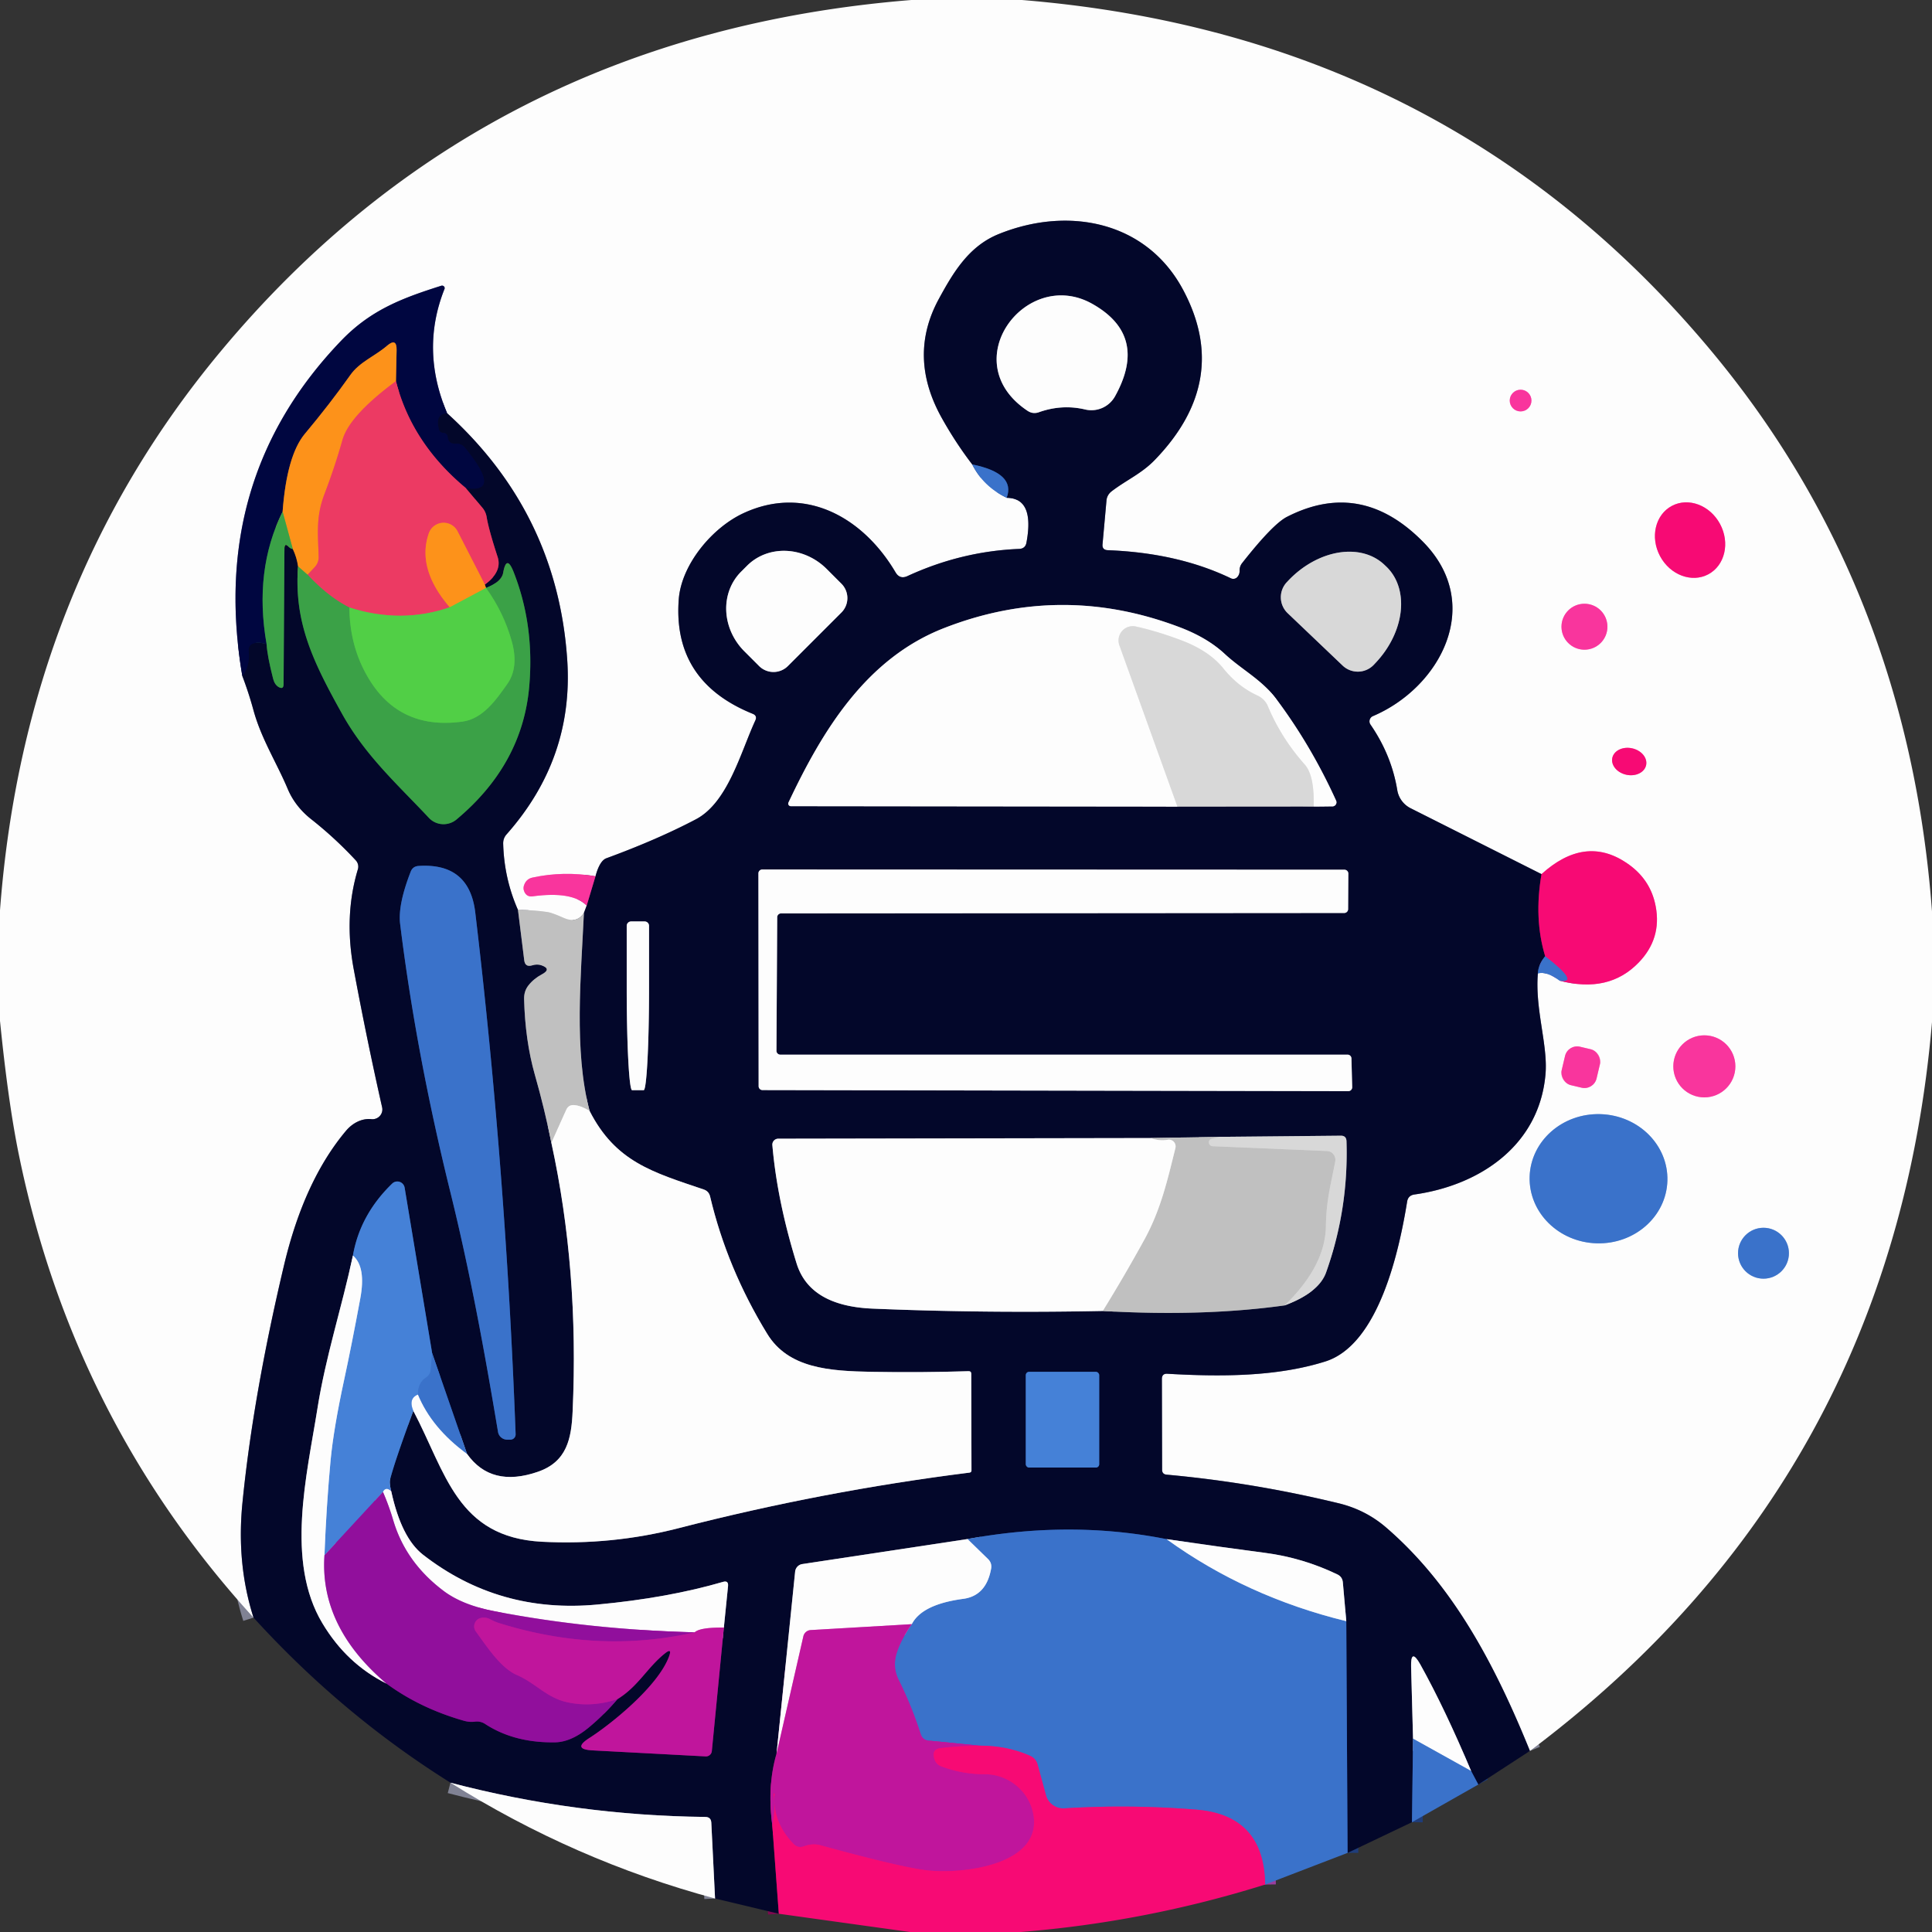 <?xml version="1.0" encoding="UTF-8" standalone="no"?>
<!DOCTYPE svg PUBLIC "-//W3C//DTD SVG 1.1//EN" "http://www.w3.org/Graphics/SVG/1.1/DTD/svg11.dtd">
<svg xmlns="http://www.w3.org/2000/svg" version="1.1" viewBox="0.00 0.00 180.00 180.00">
<rect x="0.00" y="0.00" width="180.00" height="180.00" fill="#333333" stroke="none"/>
<g stroke-width="2.00" fill="none" stroke-linecap="butt">
<path stroke="#808294" vector-effect="non-scaling-stroke" d="
  M 142.54 163.13
  C 139.22 154.95 135.32 147.65 129.16 142.33
  Q 127.23 140.66 124.69 140.05
  Q 116.72 138.12 108.69 137.39
  Q 108.27 137.35 108.27 136.93
  L 108.25 128.48
  Q 108.25 127.96 108.76 127.99
  C 113.75 128.28 118.97 128.27 123.49 126.84
  C 128.50 125.25 130.38 116.39 131.10 111.95
  Q 131.19 111.38 131.77 111.29
  C 137.95 110.42 143.42 106.66 143.99 100.09
  C 144.23 97.37 143.00 94.04 143.28 90.69"
/>
<path stroke="#9cb8e4" vector-effect="non-scaling-stroke" d="
  M 143.28 90.69
  Q 144.10 90.47 145.31 91.37"
/>
<path stroke="#fa84b9" vector-effect="non-scaling-stroke" d="
  M 145.31 91.37
  Q 149.89 92.57 152.68 89.67
  Q 154.82 87.45 154.26 84.46
  Q 153.79 81.89 151.52 80.38
  Q 147.65 77.79 143.62 81.44"
/>
<path stroke="#808294" vector-effect="non-scaling-stroke" d="
  M 143.62 81.44
  L 131.42 75.30
  A 2.31 2.31 0.0 0 1 130.18 73.61
  Q 129.64 70.34 127.68 67.50
  A 0.53 0.53 0.0 0 1 127.91 66.72
  C 134.17 64.06 138.33 56.33 132.60 50.50
  C 128.98 46.82 124.81 45.65 119.91 48.15
  Q 118.59 48.82 115.72 52.47
  Q 115.48 52.78 115.49 53.18
  Q 115.50 53.50 115.29 53.75
  A 0.51 0.50 32.4 0 1 114.68 53.88
  Q 109.75 51.51 103.20 51.26
  Q 102.67 51.23 102.72 50.71
  L 103.09 46.61
  A 1.22 1.17 -16.6 0 1 103.56 45.78
  C 104.94 44.72 106.38 44.12 107.62 42.82
  Q 114.74 35.43 110.22 26.99
  C 106.82 20.63 99.56 19.17 93.04 21.81
  C 90.25 22.94 88.80 25.41 87.47 27.85
  Q 84.56 33.20 87.72 38.90
  Q 89.01 41.22 90.58 43.27"
/>
<path stroke="#9cb8e4" vector-effect="non-scaling-stroke" d="
  M 90.58 43.27
  Q 91.59 45.30 93.79 46.38"
/>
<path stroke="#808294" vector-effect="non-scaling-stroke" d="
  M 93.79 46.38
  Q 96.41 46.40 95.63 50.56
  Q 95.53 51.11 94.96 51.14
  Q 89.56 51.36 84.55 53.67
  Q 83.84 54.00 83.44 53.33
  C 80.41 48.19 75.00 45.14 69.25 47.82
  C 66.35 49.17 63.50 52.58 63.24 55.81
  Q 62.65 63.48 70.12 66.50
  Q 70.58 66.68 70.37 67.13
  C 69.00 70.10 67.82 74.76 64.84 76.33
  Q 61.27 78.21 56.50 79.96
  Q 55.87 80.19 55.48 81.64"
/>
<path stroke="#fb99cd" vector-effect="non-scaling-stroke" d="
  M 55.48 81.64
  Q 52.48 81.14 49.62 81.76
  Q 49.09 81.87 48.87 82.36
  Q 48.69 82.74 48.86 83.10
  Q 49.09 83.58 49.62 83.51
  Q 53.32 83.01 54.66 84.37"
/>
<path stroke="#808294" vector-effect="non-scaling-stroke" d="
  M 54.66 84.37
  Q 54.53 84.72 54.40 85.06"
/>
<path stroke="#dfdfdf" vector-effect="non-scaling-stroke" d="
  M 54.40 85.06
  Q 53.75 86.04 52.59 85.55
  Q 51.41 85.03 51.04 84.98
  Q 49.74 84.78 48.26 84.78"
/>
<path stroke="#808294" vector-effect="non-scaling-stroke" d="
  M 48.26 84.78
  Q 46.97 81.86 46.88 78.60
  Q 46.87 78.10 47.20 77.73
  Q 53.45 70.67 52.85 61.52
  Q 51.95 47.84 41.66 38.50"
/>
<path stroke="#7f829f" vector-effect="non-scaling-stroke" d="
  M 41.66 38.50
  Q 39.16 32.60 41.41 26.93
  A 0.24 0.23 2.3 0 0 41.12 26.62
  C 37.50 27.77 34.54 28.86 31.75 31.78
  Q 19.44 44.63 22.58 62.99"
/>
<path stroke="#808294" vector-effect="non-scaling-stroke" d="
  M 22.58 62.99
  Q 23.17 64.54 23.61 66.15
  C 24.34 68.83 25.76 71.02 26.81 73.51
  C 27.28 74.63 28.05 75.58 28.99 76.32
  Q 31.20 78.06 33.15 80.16
  A 0.87 0.85 32.9 0 1 33.34 81.00
  Q 32.03 85.36 32.96 90.32
  Q 34.17 96.82 35.60 103.16
  A 0.92 0.91 -3.4 0 1 34.61 104.27
  C 33.69 104.17 32.82 104.66 32.24 105.35
  Q 28.33 110.00 26.46 117.89
  Q 23.58 130.04 22.59 140.00
  Q 22.02 145.70 23.62 150.71"
/>
<path stroke="#fb99cd" vector-effect="non-scaling-stroke" d="
  M 142.68 37.32
  A 1.01 1.01 0.0 0 0 141.67 36.31
  A 1.01 1.01 0.0 0 0 140.66 37.32
  A 1.01 1.01 0.0 0 0 141.67 38.33
  A 1.01 1.01 0.0 0 0 142.68 37.32"
/>
<path stroke="#fa84b9" vector-effect="non-scaling-stroke" d="
  M 159.16 53.505
  A 3.61 3.17 61.9 0 0 160.256 48.827
  A 3.61 3.17 61.9 0 0 155.76 47.136
  A 3.61 3.17 61.9 0 0 154.664 51.813
  A 3.61 3.17 61.9 0 0 159.16 53.505"
/>
<path stroke="#fb99cd" vector-effect="non-scaling-stroke" d="
  M 149.76 58.39
  A 2.14 2.14 0.0 0 0 147.62 56.25
  A 2.14 2.14 0.0 0 0 145.48 58.39
  A 2.14 2.14 0.0 0 0 147.62 60.53
  A 2.14 2.14 0.0 0 0 149.76 58.39"
/>
<path stroke="#fa84b9" vector-effect="non-scaling-stroke" d="
  M 153.364 71.29
  A 1.61 1.26 12.2 0 0 152.056 69.719
  A 1.61 1.26 12.2 0 0 150.216 70.61
  A 1.61 1.26 12.2 0 0 151.524 72.181
  A 1.61 1.26 12.2 0 0 153.364 71.29"
/>
<path stroke="#fb99cd" vector-effect="non-scaling-stroke" d="
  M 161.68 99.35
  A 2.89 2.89 0.0 0 0 158.79 96.46
  A 2.89 2.89 0.0 0 0 155.90 99.35
  A 2.89 2.89 0.0 0 0 158.79 102.24
  A 2.89 2.89 0.0 0 0 161.68 99.35"
/>
<path stroke="#fb99cd" vector-effect="non-scaling-stroke" d="
  M 149.062 99.152
  A 1.16 1.16 0.0 0 0 148.2 97.757
  L 147.207 97.522
  A 1.16 1.16 0.0 0 0 145.811 98.384
  L 145.498 99.708
  A 1.16 1.16 0.0 0 0 146.36 101.103
  L 147.353 101.338
  A 1.16 1.16 0.0 0 0 148.749 100.476
  L 149.062 99.152"
/>
<path stroke="#9cb8e4" vector-effect="non-scaling-stroke" d="
  M 155.347 110.01
  A 6.42 6.02 1.7 0 0 149.109 103.803
  A 6.42 6.02 1.7 0 0 142.513 109.629
  A 6.42 6.02 1.7 0 0 148.751 115.837
  A 6.42 6.02 1.7 0 0 155.347 110.01"
/>
<path stroke="#9cb8e4" vector-effect="non-scaling-stroke" d="
  M 166.67 116.76
  A 2.37 2.37 0.0 0 0 164.30 114.39
  A 2.37 2.37 0.0 0 0 161.93 116.76
  A 2.37 2.37 0.0 0 0 164.30 119.13
  A 2.37 2.37 0.0 0 0 166.67 116.76"
/>
<path stroke="#7d094f" vector-effect="non-scaling-stroke" d="
  M 143.62 81.44
  Q 142.90 85.58 143.96 89.09"
/>
<path stroke="#1f3d7a" vector-effect="non-scaling-stroke" d="
  M 143.96 89.09
  Q 143.32 89.86 143.28 90.69"
/>
<path stroke="#1f3d7a" vector-effect="non-scaling-stroke" d="
  M 137.73 166.26
  L 137.06 165.00"
/>
<path stroke="#808294" vector-effect="non-scaling-stroke" d="
  M 137.06 165.00
  Q 134.62 159.20 132.33 155.08
  Q 131.42 153.46 131.47 155.32
  L 131.65 161.99"
/>
<path stroke="#1f3d7a" vector-effect="non-scaling-stroke" d="
  M 131.65 161.99
  L 131.55 169.77"
/>
<path stroke="#1f3d7a" vector-effect="non-scaling-stroke" d="
  M 125.55 172.63
  L 125.43 151.04"
/>
<path stroke="#808294" vector-effect="non-scaling-stroke" d="
  M 125.43 151.04
  L 125.11 147.42
  Q 125.06 146.91 124.61 146.69
  Q 121.39 145.14 117.89 144.68
  Q 114.00 144.17 108.69 143.40"
/>
<path stroke="#1f3d7a" vector-effect="non-scaling-stroke" d="
  M 108.69 143.40
  Q 99.75 141.62 90.14 143.39"
/>
<path stroke="#808294" vector-effect="non-scaling-stroke" d="
  M 90.14 143.39
  L 74.75 145.72
  A 0.80 0.79 88.6 0 0 74.08 146.43
  L 72.35 163.38"
/>
<path stroke="#620e63" vector-effect="non-scaling-stroke" d="
  M 72.35 163.38
  Q 71.47 166.37 71.95 170.02"
/>
<path stroke="#7d094f" vector-effect="non-scaling-stroke" d="
  M 71.95 170.02
  L 72.56 178.30"
/>
<path stroke="#808294" vector-effect="non-scaling-stroke" d="
  M 66.62 176.88
  L 66.27 169.81
  Q 66.24 169.29 65.72 169.28
  Q 53.64 169.15 41.97 166.09"
/>
<path stroke="#020735" vector-effect="non-scaling-stroke" d="
  M 22.58 62.99
  Q 23.30 62.09 23.17 60.63
  Q 23.12 60.11 23.61 59.95
  Q 24.12 59.78 24.84 60.02"
/>
<path stroke="#1f5439" vector-effect="non-scaling-stroke" d="
  M 24.84 60.02
  Q 24.90 61.11 25.45 63.25
  Q 25.59 63.79 25.96 64.01
  Q 26.42 64.27 26.42 63.74
  L 26.50 51.11
  Q 26.50 50.52 26.91 50.95
  Q 27.07 51.11 27.28 51.15"
/>
<path stroke="#804d22" vector-effect="non-scaling-stroke" d="
  M 27.28 51.15
  Q 27.65 51.92 27.77 52.77"
/>
<path stroke="#1f5439" vector-effect="non-scaling-stroke" d="
  M 27.77 52.77
  C 27.37 57.98 29.18 61.67 31.84 66.45
  C 34.03 70.41 37.05 73.09 39.96 76.20
  A 1.88 1.87 -41.6 0 0 42.53 76.35
  Q 48.69 71.20 49.31 63.92
  Q 49.80 58.22 47.84 53.26
  Q 47.19 51.63 46.88 53.36
  Q 46.73 54.21 45.28 54.78"
/>
<path stroke="#804d22" vector-effect="non-scaling-stroke" d="
  M 45.28 54.78
  Q 45.23 54.62 45.17 54.46"
/>
<path stroke="#782147" vector-effect="non-scaling-stroke" d="
  M 45.17 54.46
  Q 46.81 53.26 46.36 51.88
  Q 45.53 49.33 45.34 48.17
  Q 45.26 47.68 44.94 47.30
  L 43.40 45.47"
/>
<path stroke="#020735" vector-effect="non-scaling-stroke" d="
  M 43.40 45.47
  Q 46.84 46.01 43.31 41.70
  Q 42.98 41.31 42.47 41.34
  Q 41.78 41.39 41.71 40.70
  A 0.39 0.39 0.0 0 0 41.33 40.34
  Q 40.98 40.33 40.89 40.00
  Q 40.52 38.57 41.66 38.50"
/>
<path stroke="#626475" vector-effect="non-scaling-stroke" d="
  M 48.26 84.78
  L 48.84 89.45
  Q 48.92 90.14 49.58 89.94
  Q 50.03 89.80 50.43 89.93
  Q 51.42 90.27 50.50 90.77
  Q 49.73 91.18 49.24 91.80
  Q 48.81 92.34 48.83 93.09
  Q 48.93 96.95 49.83 100.13
  Q 50.73 103.28 51.37 106.48"
/>
<path stroke="#808294" vector-effect="non-scaling-stroke" d="
  M 51.37 106.48
  Q 53.95 118.30 53.35 131.49
  C 53.24 134.05 52.81 136.19 50.12 137.12
  Q 45.76 138.63 43.51 135.45"
/>
<path stroke="#1f3d7a" vector-effect="non-scaling-stroke" d="
  M 43.51 135.45
  L 40.26 126.06"
/>
<path stroke="#244481" vector-effect="non-scaling-stroke" d="
  M 40.26 126.06
  L 37.70 110.66
  A 0.69 0.69 0.0 0 0 36.53 110.28
  Q 33.54 113.18 32.88 116.98"
/>
<path stroke="#808294" vector-effect="non-scaling-stroke" d="
  M 32.88 116.98
  C 31.84 121.82 30.34 126.40 29.58 131.20
  C 28.59 137.43 26.58 145.48 30.04 151.24
  Q 32.29 155.00 36.00 156.85"
/>
<path stroke="#4a0b63" vector-effect="non-scaling-stroke" d="
  M 36.00 156.85
  Q 39.16 159.17 43.26 160.33
  Q 43.77 160.47 44.28 160.40
  A 1.37 1.36 58.3 0 1 45.20 160.62
  Q 47.91 162.39 51.72 162.33
  Q 53.22 162.30 54.85 160.95
  Q 56.29 159.76 57.52 158.31"
/>
<path stroke="#620e63" vector-effect="non-scaling-stroke" d="
  M 57.52 158.31
  C 59.49 157.10 60.29 155.36 61.98 154.02
  Q 62.62 153.52 62.35 154.28
  C 61.36 157.08 56.92 160.64 54.92 161.92
  Q 53.26 162.98 55.23 163.08
  L 65.74 163.64
  A 0.55 0.55 0.0 0 0 66.32 163.14
  L 67.44 151.64"
/>
<path stroke="#808294" vector-effect="non-scaling-stroke" d="
  M 67.44 151.64
  L 67.83 147.77
  Q 67.88 147.23 67.36 147.38
  Q 62.21 148.88 55.67 149.49
  Q 46.49 150.36 39.40 144.84
  Q 37.39 143.27 36.45 138.94"
/>
<path stroke="#244481" vector-effect="non-scaling-stroke" d="
  M 36.45 138.94
  Q 36.26 138.18 36.34 137.85
  Q 36.79 136.10 38.51 131.45"
/>
<path stroke="#808294" vector-effect="non-scaling-stroke" d="
  M 38.51 131.45
  C 41.54 137.19 42.57 143.22 50.48 143.64
  Q 57.00 143.98 63.25 142.37
  Q 76.64 138.92 90.33 137.20
  Q 90.51 137.17 90.51 137.00
  L 90.49 128.00
  Q 90.49 127.74 90.23 127.75
  Q 85.76 127.89 81.25 127.81
  C 77.27 127.74 73.45 127.49 71.48 124.27
  Q 67.74 118.16 66.16 111.48
  Q 66.04 110.98 65.56 110.82
  C 60.81 109.21 57.35 108.25 54.93 103.50"
/>
<path stroke="#626475" vector-effect="non-scaling-stroke" d="
  M 54.93 103.50
  C 53.45 97.90 54.14 90.84 54.40 85.06"
/>
<path stroke="#7e1e64" vector-effect="non-scaling-stroke" d="
  M 54.66 84.37
  L 55.48 81.64"
/>
<path stroke="#1f3d7a" vector-effect="non-scaling-stroke" d="
  M 93.79 46.38
  Q 94.64 44.09 90.58 43.27"
/>
<path stroke="#808294" vector-effect="non-scaling-stroke" d="
  M 101.73 28.29
  C 95.57 24.87 88.91 33.72 95.73 38.27
  Q 96.22 38.60 96.78 38.41
  Q 98.94 37.64 101.10 38.15
  A 2.52 2.52 0.0 0 0 103.88 36.93
  Q 107.04 31.25 101.73 28.29"
/>
<path stroke="#808294" vector-effect="non-scaling-stroke" d="
  M 73.41 62.05
  L 78.39 57.07
  A 1.90 1.90 0.0 0 0 78.39 54.38
  L 77.02 53.01
  A 5.46 5.03 45.0 0 0 69.60 52.71
  L 69.05 53.26
  A 5.46 5.03 45.0 0 0 69.35 60.68
  L 70.72 62.05
  A 1.90 1.90 0.0 0 0 73.41 62.05"
/>
<path stroke="#6e7081" vector-effect="non-scaling-stroke" d="
  M 119.97 57.13
  L 125.09 62.01
  A 2.05 2.05 0.0 0 0 127.99 61.94
  L 128.14 61.78
  A 7.21 5.47 -46.4 0 0 129.16 52.79
  L 128.98 52.62
  A 7.21 5.47 -46.4 0 0 120.05 54.07
  L 119.90 54.23
  A 2.05 2.05 0.0 0 0 119.97 57.13"
/>
<path stroke="#6e7081" vector-effect="non-scaling-stroke" d="
  M 109.70 75.15
  L 122.39 75.14"
/>
<path stroke="#808294" vector-effect="non-scaling-stroke" d="
  M 122.39 75.14
  L 124.13 75.13
  A 0.38 0.38 0.0 0 0 124.48 74.59
  Q 122.15 69.46 118.91 65.13
  C 117.54 63.31 115.74 62.43 114.11 60.93
  Q 112.45 59.39 109.86 58.42
  Q 98.86 54.26 87.95 58.52
  C 80.69 61.35 76.62 68.07 73.46 74.77
  A 0.24 0.24 0.0 0 0 73.68 75.11
  L 109.70 75.15"
/>
<path stroke="#ebebeb" vector-effect="non-scaling-stroke" d="
  M 122.39 75.14
  Q 122.47 72.25 121.56 71.23
  Q 119.37 68.77 118.13 65.81
  Q 117.84 65.12 117.15 64.80
  Q 115.34 63.97 113.98 62.28
  Q 112.70 60.69 110.25 59.73
  Q 108.01 58.86 105.83 58.37
  A 1.33 1.33 0.0 0 0 104.29 60.12
  L 109.70 75.15"
/>
<path stroke="#1f3d7a" vector-effect="non-scaling-stroke" d="
  M 41.97 111.11
  C 43.78 118.44 45.13 125.81 46.40 133.41
  A 0.87 0.86 -4.7 0 0 47.26 134.13
  L 47.56 134.13
  A 0.49 0.49 0.0 0 0 48.04 133.62
  Q 47.11 108.81 44.28 85.02
  Q 43.73 80.36 38.98 80.68
  Q 38.45 80.72 38.26 81.22
  Q 37.06 84.30 37.28 86.08
  Q 38.77 98.16 41.97 111.11"
/>
<path stroke="#808294" vector-effect="non-scaling-stroke" d="
  M 72.70 98.26
  A 0.36 0.36 0.0 0 1 72.34 97.90
  L 72.41 85.46
  A 0.36 0.36 0.0 0 1 72.77 85.10
  L 125.24 85.06
  A 0.36 0.36 0.0 0 0 125.60 84.70
  L 125.62 81.39
  A 0.36 0.36 0.0 0 0 125.26 81.03
  L 71.02 81.01
  A 0.36 0.36 0.0 0 0 70.66 81.37
  L 70.68 101.20
  A 0.36 0.36 0.0 0 0 71.04 101.56
  L 125.62 101.66
  A 0.36 0.36 0.0 0 0 125.98 101.29
  L 125.91 98.61
  A 0.36 0.36 0.0 0 0 125.55 98.26
  L 72.70 98.26"
/>
<path stroke="#808294" vector-effect="non-scaling-stroke" d="
  M 60.06 85.85
  L 58.80 85.85
  A 0.41 0.41 0.0 0 0 58.39 86.26
  L 58.39 92.07
  A 9.50 0.50 90.0 0 0 58.89 101.57
  L 59.97 101.57
  A 9.50 0.50 90.0 0 0 60.47 92.07
  L 60.47 86.26
  A 0.41 0.41 0.0 0 0 60.06 85.85"
/>
<path stroke="#808294" vector-effect="non-scaling-stroke" d="
  M 107.20 106.03
  L 72.51 106.09
  A 0.55 0.55 0.0 0 0 71.96 106.69
  Q 72.41 111.89 74.22 117.72
  Q 75.45 121.67 81.27 121.92
  Q 91.73 122.36 102.74 122.14"
/>
<path stroke="#626475" vector-effect="non-scaling-stroke" d="
  M 102.74 122.14
  Q 112.10 122.68 119.69 121.62"
/>
<path stroke="#6e7081" vector-effect="non-scaling-stroke" d="
  M 119.69 121.62
  Q 122.90 120.42 123.56 118.52
  Q 125.65 112.63 125.45 106.32
  Q 125.43 105.81 124.93 105.81
  L 113.57 105.92"
/>
<path stroke="#626475" vector-effect="non-scaling-stroke" d="
  M 113.57 105.92
  L 107.20 106.03"
/>
<path stroke="#cccccc" vector-effect="non-scaling-stroke" d="
  M 113.57 105.92
  L 112.90 106.09
  A 0.36 0.35 39.4 0 0 112.97 106.79
  L 123.64 107.24
  A 0.82 0.81 -83.3 0 1 124.40 108.21
  C 124.00 110.35 123.57 111.74 123.53 114.25
  Q 123.47 117.95 119.69 121.62"
/>
<path stroke="#dfdfdf" vector-effect="non-scaling-stroke" d="
  M 102.74 122.14
  Q 104.72 118.94 106.64 115.45
  C 108.16 112.66 108.77 109.94 109.51 106.96
  A 0.63 0.62 -87.8 0 0 108.80 106.19
  Q 108.01 106.33 107.20 106.03"
/>
<path stroke="#244481" vector-effect="non-scaling-stroke" d="
  M 102.41 128.12
  A 0.31 0.31 0.0 0 0 102.10 127.81
  L 95.88 127.81
  A 0.31 0.31 0.0 0 0 95.57 128.12
  L 95.57 136.42
  A 0.31 0.31 0.0 0 0 95.88 136.73
  L 102.10 136.73
  A 0.31 0.31 0.0 0 0 102.41 136.42
  L 102.41 128.12"
/>
<path stroke="#762052" vector-effect="non-scaling-stroke" d="
  M 43.40 45.47
  Q 38.35 41.27 36.89 35.51"
/>
<path stroke="#7f4c2d" vector-effect="non-scaling-stroke" d="
  M 36.89 35.51
  L 36.95 32.64
  Q 36.98 31.42 36.05 32.22
  C 34.92 33.19 33.50 33.72 32.64 34.94
  Q 30.72 37.65 28.40 40.42
  Q 26.72 42.44 26.33 47.67"
/>
<path stroke="#1e5444" vector-effect="non-scaling-stroke" d="
  M 26.33 47.67
  Q 23.63 53.14 24.84 60.02"
/>
<path stroke="#f5663f" vector-effect="non-scaling-stroke" d="
  M 36.89 35.51
  Q 32.56 38.71 31.91 40.98
  Q 31.19 43.53 30.22 46.06
  C 29.42 48.17 29.63 49.76 29.69 51.87
  Q 29.70 52.44 29.31 52.85
  L 28.66 53.55"
/>
<path stroke="#9c9a31" vector-effect="non-scaling-stroke" d="
  M 28.66 53.55
  L 27.77 52.77"
/>
<path stroke="#9c9a31" vector-effect="non-scaling-stroke" d="
  M 27.28 51.15
  L 26.33 47.67"
/>
<path stroke="#f5663f" vector-effect="non-scaling-stroke" d="
  M 45.17 54.46
  L 42.63 49.50
  A 1.46 1.46 0.0 0 0 39.95 49.69
  Q 38.81 52.98 41.90 56.58"
/>
<path stroke="#9f8555" vector-effect="non-scaling-stroke" d="
  M 41.90 56.58
  Q 37.37 58.14 32.55 56.60"
/>
<path stroke="#946e55" vector-effect="non-scaling-stroke" d="
  M 32.55 56.60
  Q 30.57 55.60 28.66 53.55"
/>
<path stroke="#a7b130" vector-effect="non-scaling-stroke" d="
  M 45.28 54.78
  L 41.90 56.58"
/>
<path stroke="#46b847" vector-effect="non-scaling-stroke" d="
  M 32.55 56.60
  Q 32.58 59.98 34.06 62.71
  Q 36.95 68.08 43.09 67.23
  C 44.99 66.97 46.21 65.21 47.24 63.76
  Q 48.36 62.20 47.68 59.75
  Q 46.92 57.04 45.28 54.78"
/>
<path stroke="#993e9f" vector-effect="non-scaling-stroke" d="
  M 145.31 91.37
  Q 147.23 91.63 143.96 89.09"
/>
<path stroke="#dfdfdf" vector-effect="non-scaling-stroke" d="
  M 54.93 103.50
  Q 54.13 103.01 53.51 102.96
  Q 52.97 102.91 52.75 103.41
  L 51.37 106.48"
/>
<path stroke="#a1bfea" vector-effect="non-scaling-stroke" d="
  M 38.51 131.45
  Q 38.02 130.30 38.94 129.92"
/>
<path stroke="#9cb8e4" vector-effect="non-scaling-stroke" d="
  M 38.94 129.92
  Q 40.22 133.04 43.51 135.45"
/>
<path stroke="#407ad1" vector-effect="non-scaling-stroke" d="
  M 40.26 126.06
  L 40.13 127.61
  Q 40.09 128.08 39.69 128.34
  Q 38.93 128.84 38.94 129.92"
/>
<path stroke="#a1bfea" vector-effect="non-scaling-stroke" d="
  M 36.45 138.94
  Q 35.95 138.48 35.68 139.00"
/>
<path stroke="#6b48ba" vector-effect="non-scaling-stroke" d="
  M 35.68 139.00
  L 30.23 144.90"
/>
<path stroke="#a1bfea" vector-effect="non-scaling-stroke" d="
  M 30.23 144.90
  Q 30.40 140.39 30.80 136.05
  Q 31.08 133.10 32.07 128.52
  Q 32.76 125.33 33.56 121.01
  Q 34.12 118.04 32.88 116.98"
/>
<path stroke="#c786cd" vector-effect="non-scaling-stroke" d="
  M 30.23 144.90
  Q 29.77 151.56 36.00 156.85"
/>
<path stroke="#df89cd" vector-effect="non-scaling-stroke" d="
  M 67.44 151.64
  Q 65.22 151.61 64.72 152.08"
/>
<path stroke="#c786cd" vector-effect="non-scaling-stroke" d="
  M 64.72 152.08
  Q 54.94 151.83 46.09 150.12
  Q 43.06 149.54 41.30 148.20
  C 39.05 146.50 37.44 144.35 36.64 141.65
  Q 36.24 140.29 35.68 139.00"
/>
<path stroke="#a9129c" vector-effect="non-scaling-stroke" d="
  M 64.72 152.08
  Q 55.82 154.10 46.60 151.25
  Q 46.11 151.10 45.67 150.86
  Q 45.27 150.65 44.84 150.73
  A 0.81 0.81 0.0 0 0 44.33 152.00
  C 45.29 153.31 46.64 155.41 48.16 156.06
  C 49.91 156.82 50.93 158.18 52.87 158.60
  Q 55.16 159.09 57.52 158.31"
/>
<path stroke="#9cb8e4" vector-effect="non-scaling-stroke" d="
  M 108.69 143.40
  Q 116.10 148.76 125.43 151.04"
/>
<path stroke="#993e9f" vector-effect="non-scaling-stroke" d="
  M 117.87 175.58
  Q 117.78 169.11 111.45 168.60
  Q 105.25 168.10 99.17 168.48
  A 1.67 1.67 0.0 0 1 97.45 167.25
  L 96.67 164.39
  Q 96.51 163.83 95.98 163.59
  Q 93.85 162.64 91.28 162.64"
/>
<path stroke="#7d44b3" vector-effect="non-scaling-stroke" d="
  M 91.28 162.64
  L 86.53 162.17
  Q 85.96 162.11 85.78 161.56
  Q 84.95 158.97 83.72 156.49
  Q 83.11 155.25 83.59 153.87
  Q 84.00 152.67 84.95 151.32"
/>
<path stroke="#9cb8e4" vector-effect="non-scaling-stroke" d="
  M 84.95 151.32
  Q 85.90 149.47 89.75 148.96
  Q 91.89 148.67 92.34 146.15
  Q 92.43 145.62 92.05 145.25
  L 90.14 143.39"
/>
<path stroke="#df89cd" vector-effect="non-scaling-stroke" d="
  M 84.95 151.32
  L 75.53 151.87
  A 0.75 0.74 -84.7 0 0 74.85 152.44
  L 72.35 163.38"
/>
<path stroke="#dc1088" vector-effect="non-scaling-stroke" d="
  M 91.28 162.64
  Q 89.45 162.65 87.62 162.87
  Q 86.74 162.98 87.08 163.95
  A 1.02 0.99 89.7 0 0 87.68 164.56
  Q 89.63 165.30 91.73 165.30
  C 93.88 165.29 95.76 166.78 96.23 168.82
  C 97.37 173.82 89.48 174.66 86.24 174.24
  Q 83.70 173.91 76.41 171.91
  C 75.90 171.77 75.37 171.84 74.88 172.02
  Q 74.34 172.21 73.94 171.80
  Q 72.01 169.80 72.15 167.29
  Q 72.16 167.23 72.17 167.18
  Q 72.19 167.11 72.12 167.10
  Q 72.06 167.09 72.07 167.15
  Q 72.28 168.60 71.95 170.02"
/>
<path stroke="#9cb8e4" vector-effect="non-scaling-stroke" d="
  M 137.06 165.00
  L 131.65 161.99"
/>
</g>
<path fill="#fdfdfd" d="
  M 84.91 0.00
  L 95.22 0.00
  Q 134.76 3.24 159.27 32.50
  Q 177.74 54.54 180.00 84.91
  L 180.00 95.23
  Q 176.36 137.77 142.54 163.13
  C 139.22 154.95 135.32 147.65 129.16 142.33
  Q 127.23 140.66 124.69 140.05
  Q 116.72 138.12 108.69 137.39
  Q 108.27 137.35 108.27 136.93
  L 108.25 128.48
  Q 108.25 127.96 108.76 127.99
  C 113.75 128.28 118.97 128.27 123.49 126.84
  C 128.50 125.25 130.38 116.39 131.10 111.95
  Q 131.19 111.38 131.77 111.29
  C 137.95 110.42 143.42 106.66 143.99 100.09
  C 144.23 97.37 143.00 94.04 143.28 90.69
  Q 144.10 90.47 145.31 91.37
  Q 149.89 92.57 152.68 89.67
  Q 154.82 87.45 154.26 84.46
  Q 153.79 81.89 151.52 80.38
  Q 147.65 77.79 143.62 81.44
  L 131.42 75.30
  A 2.31 2.31 0.0 0 1 130.18 73.61
  Q 129.64 70.34 127.68 67.50
  A 0.53 0.53 0.0 0 1 127.91 66.72
  C 134.17 64.06 138.33 56.33 132.60 50.50
  C 128.98 46.82 124.81 45.65 119.91 48.15
  Q 118.59 48.82 115.72 52.47
  Q 115.48 52.78 115.49 53.18
  Q 115.50 53.50 115.29 53.75
  A 0.51 0.50 32.4 0 1 114.68 53.88
  Q 109.75 51.51 103.20 51.26
  Q 102.67 51.23 102.72 50.71
  L 103.09 46.61
  A 1.22 1.17 -16.6 0 1 103.56 45.78
  C 104.94 44.72 106.38 44.12 107.62 42.82
  Q 114.74 35.43 110.22 26.99
  C 106.82 20.63 99.56 19.17 93.04 21.81
  C 90.25 22.94 88.80 25.41 87.47 27.85
  Q 84.56 33.20 87.72 38.90
  Q 89.01 41.22 90.58 43.27
  Q 91.59 45.30 93.79 46.38
  Q 96.41 46.40 95.63 50.56
  Q 95.53 51.11 94.96 51.14
  Q 89.56 51.36 84.55 53.67
  Q 83.84 54.00 83.44 53.33
  C 80.41 48.19 75.00 45.14 69.25 47.82
  C 66.35 49.17 63.50 52.58 63.24 55.81
  Q 62.65 63.48 70.12 66.50
  Q 70.58 66.68 70.37 67.13
  C 69.00 70.10 67.82 74.76 64.84 76.33
  Q 61.27 78.21 56.50 79.96
  Q 55.87 80.19 55.48 81.64
  Q 52.48 81.14 49.62 81.76
  Q 49.09 81.87 48.87 82.36
  Q 48.69 82.74 48.86 83.10
  Q 49.09 83.58 49.62 83.51
  Q 53.32 83.01 54.66 84.37
  Q 54.53 84.72 54.40 85.06
  Q 53.75 86.04 52.59 85.55
  Q 51.41 85.03 51.04 84.98
  Q 49.74 84.78 48.26 84.78
  Q 46.97 81.86 46.88 78.60
  Q 46.87 78.10 47.20 77.73
  Q 53.45 70.67 52.85 61.52
  Q 51.95 47.84 41.66 38.50
  Q 39.16 32.60 41.41 26.93
  A 0.24 0.23 2.3 0 0 41.12 26.62
  C 37.50 27.77 34.54 28.86 31.75 31.78
  Q 19.44 44.63 22.58 62.99
  Q 23.17 64.54 23.61 66.15
  C 24.34 68.83 25.76 71.02 26.81 73.51
  C 27.28 74.63 28.05 75.58 28.99 76.32
  Q 31.20 78.06 33.15 80.16
  A 0.87 0.85 32.9 0 1 33.34 81.00
  Q 32.03 85.36 32.96 90.32
  Q 34.17 96.82 35.60 103.16
  A 0.92 0.91 -3.4 0 1 34.61 104.27
  C 33.69 104.17 32.82 104.66 32.24 105.35
  Q 28.33 110.00 26.46 117.89
  Q 23.58 130.04 22.59 140.00
  Q 22.02 145.70 23.62 150.71
  Q 6.78 132.25 1.74 107.50
  Q 0.75 102.63 0.00 95.11
  L 0.00 84.80
  Q 2.27 54.70 20.55 32.75
  Q 45.14 3.20 84.91 0.00
  Z
  M 142.68 37.32
  A 1.01 1.01 0.0 0 0 141.67 36.31
  A 1.01 1.01 0.0 0 0 140.66 37.32
  A 1.01 1.01 0.0 0 0 141.67 38.33
  A 1.01 1.01 0.0 0 0 142.68 37.32
  Z
  M 159.16 53.505
  A 3.61 3.17 61.9 0 0 160.256 48.827
  A 3.61 3.17 61.9 0 0 155.76 47.136
  A 3.61 3.17 61.9 0 0 154.664 51.813
  A 3.61 3.17 61.9 0 0 159.16 53.505
  Z
  M 149.76 58.39
  A 2.14 2.14 0.0 0 0 147.62 56.25
  A 2.14 2.14 0.0 0 0 145.48 58.39
  A 2.14 2.14 0.0 0 0 147.62 60.53
  A 2.14 2.14 0.0 0 0 149.76 58.39
  Z
  M 153.364 71.29
  A 1.61 1.26 12.2 0 0 152.056 69.719
  A 1.61 1.26 12.2 0 0 150.216 70.61
  A 1.61 1.26 12.2 0 0 151.524 72.181
  A 1.61 1.26 12.2 0 0 153.364 71.29
  Z
  M 161.68 99.35
  A 2.89 2.89 0.0 0 0 158.79 96.46
  A 2.89 2.89 0.0 0 0 155.90 99.35
  A 2.89 2.89 0.0 0 0 158.79 102.24
  A 2.89 2.89 0.0 0 0 161.68 99.35
  Z
  M 149.062 99.152
  A 1.16 1.16 0.0 0 0 148.2 97.757
  L 147.207 97.522
  A 1.16 1.16 0.0 0 0 145.811 98.384
  L 145.498 99.708
  A 1.16 1.16 0.0 0 0 146.36 101.103
  L 147.353 101.338
  A 1.16 1.16 0.0 0 0 148.749 100.476
  L 149.062 99.152
  Z
  M 155.347 110.01
  A 6.42 6.02 1.7 0 0 149.109 103.803
  A 6.42 6.02 1.7 0 0 142.513 109.629
  A 6.42 6.02 1.7 0 0 148.751 115.837
  A 6.42 6.02 1.7 0 0 155.347 110.01
  Z
  M 166.67 116.76
  A 2.37 2.37 0.0 0 0 164.30 114.39
  A 2.37 2.37 0.0 0 0 161.93 116.76
  A 2.37 2.37 0.0 0 0 164.30 119.13
  A 2.37 2.37 0.0 0 0 166.67 116.76
  Z"
/>
<path fill="#03072a" d="
  M 143.62 81.44
  Q 142.90 85.58 143.96 89.09
  Q 143.32 89.86 143.28 90.69
  C 143.00 94.04 144.23 97.37 143.99 100.09
  C 143.42 106.66 137.95 110.42 131.77 111.29
  Q 131.19 111.38 131.10 111.95
  C 130.38 116.39 128.50 125.25 123.49 126.84
  C 118.97 128.27 113.75 128.28 108.76 127.99
  Q 108.25 127.96 108.25 128.48
  L 108.27 136.93
  Q 108.27 137.35 108.69 137.39
  Q 116.72 138.12 124.69 140.05
  Q 127.23 140.66 129.16 142.33
  C 135.32 147.65 139.22 154.95 142.54 163.13
  L 137.73 166.26
  L 137.06 165.00
  Q 134.62 159.20 132.33 155.08
  Q 131.42 153.46 131.47 155.32
  L 131.65 161.99
  L 131.55 169.77
  L 125.55 172.63
  L 125.43 151.04
  L 125.11 147.42
  Q 125.06 146.91 124.61 146.69
  Q 121.39 145.14 117.89 144.68
  Q 114.00 144.17 108.69 143.40
  Q 99.75 141.62 90.14 143.39
  L 74.75 145.72
  A 0.80 0.79 88.6 0 0 74.08 146.43
  L 72.35 163.38
  Q 71.47 166.37 71.95 170.02
  L 72.56 178.30
  L 66.62 176.88
  L 66.27 169.81
  Q 66.24 169.29 65.72 169.28
  Q 53.64 169.15 41.97 166.09
  Q 31.86 159.76 23.62 150.71
  Q 22.02 145.70 22.59 140.00
  Q 23.58 130.04 26.46 117.89
  Q 28.33 110.00 32.24 105.35
  C 32.82 104.66 33.69 104.17 34.61 104.27
  A 0.92 0.91 -3.4 0 0 35.60 103.16
  Q 34.17 96.82 32.96 90.32
  Q 32.03 85.36 33.34 81.00
  A 0.87 0.85 32.9 0 0 33.15 80.16
  Q 31.20 78.06 28.99 76.32
  C 28.05 75.58 27.28 74.63 26.81 73.51
  C 25.76 71.02 24.34 68.83 23.61 66.15
  Q 23.17 64.54 22.58 62.99
  Q 23.30 62.09 23.17 60.63
  Q 23.12 60.11 23.61 59.95
  Q 24.12 59.78 24.84 60.02
  Q 24.90 61.11 25.45 63.25
  Q 25.59 63.79 25.96 64.01
  Q 26.42 64.27 26.42 63.74
  L 26.50 51.11
  Q 26.50 50.52 26.91 50.95
  Q 27.07 51.11 27.28 51.15
  Q 27.65 51.92 27.77 52.77
  C 27.37 57.98 29.18 61.67 31.84 66.45
  C 34.03 70.41 37.05 73.09 39.96 76.20
  A 1.88 1.87 -41.6 0 0 42.53 76.35
  Q 48.69 71.20 49.31 63.92
  Q 49.80 58.22 47.84 53.26
  Q 47.19 51.63 46.88 53.36
  Q 46.73 54.21 45.28 54.78
  Q 45.23 54.62 45.17 54.46
  Q 46.81 53.26 46.36 51.88
  Q 45.53 49.33 45.34 48.17
  Q 45.26 47.68 44.94 47.30
  L 43.40 45.47
  Q 46.84 46.01 43.31 41.70
  Q 42.98 41.31 42.47 41.34
  Q 41.78 41.39 41.71 40.70
  A 0.39 0.39 0.0 0 0 41.33 40.34
  Q 40.98 40.33 40.89 40.00
  Q 40.52 38.57 41.66 38.50
  Q 51.95 47.84 52.85 61.52
  Q 53.45 70.67 47.20 77.73
  Q 46.87 78.10 46.88 78.60
  Q 46.97 81.86 48.26 84.78
  L 48.84 89.45
  Q 48.92 90.14 49.58 89.94
  Q 50.03 89.80 50.43 89.93
  Q 51.42 90.27 50.50 90.77
  Q 49.73 91.18 49.24 91.80
  Q 48.81 92.34 48.83 93.09
  Q 48.93 96.95 49.83 100.13
  Q 50.73 103.28 51.37 106.48
  Q 53.95 118.30 53.35 131.49
  C 53.24 134.05 52.81 136.19 50.12 137.12
  Q 45.76 138.63 43.51 135.45
  L 40.26 126.06
  L 37.70 110.66
  A 0.69 0.69 0.0 0 0 36.53 110.28
  Q 33.54 113.18 32.88 116.98
  C 31.84 121.82 30.34 126.40 29.58 131.20
  C 28.59 137.43 26.58 145.48 30.04 151.24
  Q 32.29 155.00 36.00 156.85
  Q 39.16 159.17 43.26 160.33
  Q 43.77 160.47 44.28 160.40
  A 1.37 1.36 58.3 0 1 45.20 160.62
  Q 47.91 162.39 51.72 162.33
  Q 53.22 162.30 54.85 160.95
  Q 56.29 159.76 57.52 158.31
  C 59.49 157.10 60.29 155.36 61.98 154.02
  Q 62.62 153.52 62.35 154.28
  C 61.36 157.08 56.92 160.64 54.92 161.92
  Q 53.26 162.98 55.23 163.08
  L 65.74 163.64
  A 0.55 0.55 0.0 0 0 66.32 163.14
  L 67.44 151.64
  L 67.83 147.77
  Q 67.88 147.23 67.36 147.38
  Q 62.21 148.88 55.67 149.49
  Q 46.49 150.36 39.40 144.84
  Q 37.39 143.27 36.45 138.94
  Q 36.26 138.18 36.34 137.85
  Q 36.79 136.10 38.51 131.45
  C 41.54 137.19 42.57 143.22 50.48 143.64
  Q 57.00 143.98 63.25 142.37
  Q 76.64 138.92 90.33 137.20
  Q 90.51 137.17 90.51 137.00
  L 90.49 128.00
  Q 90.49 127.74 90.23 127.75
  Q 85.76 127.89 81.25 127.81
  C 77.27 127.74 73.45 127.49 71.48 124.27
  Q 67.74 118.16 66.16 111.48
  Q 66.04 110.98 65.56 110.82
  C 60.81 109.21 57.35 108.25 54.93 103.50
  C 53.45 97.90 54.14 90.84 54.40 85.06
  Q 54.53 84.72 54.66 84.37
  L 55.48 81.64
  Q 55.87 80.19 56.50 79.96
  Q 61.27 78.21 64.84 76.33
  C 67.82 74.76 69.00 70.10 70.37 67.13
  Q 70.58 66.68 70.12 66.50
  Q 62.65 63.48 63.24 55.81
  C 63.50 52.58 66.35 49.17 69.25 47.82
  C 75.00 45.14 80.41 48.19 83.44 53.33
  Q 83.84 54.00 84.55 53.67
  Q 89.56 51.36 94.96 51.14
  Q 95.53 51.11 95.63 50.56
  Q 96.41 46.40 93.79 46.38
  Q 94.64 44.09 90.58 43.27
  Q 89.01 41.22 87.72 38.90
  Q 84.56 33.20 87.47 27.85
  C 88.80 25.41 90.25 22.94 93.04 21.81
  C 99.56 19.17 106.82 20.63 110.22 26.99
  Q 114.74 35.43 107.62 42.82
  C 106.38 44.12 104.94 44.72 103.56 45.78
  A 1.22 1.17 -16.6 0 0 103.09 46.61
  L 102.72 50.71
  Q 102.67 51.23 103.20 51.26
  Q 109.75 51.51 114.68 53.88
  A 0.51 0.50 32.4 0 0 115.29 53.75
  Q 115.50 53.50 115.49 53.18
  Q 115.48 52.78 115.72 52.47
  Q 118.59 48.82 119.91 48.15
  C 124.81 45.65 128.98 46.82 132.60 50.50
  C 138.33 56.33 134.17 64.06 127.91 66.72
  A 0.53 0.53 0.0 0 0 127.68 67.50
  Q 129.64 70.34 130.18 73.61
  A 2.31 2.31 0.0 0 0 131.42 75.30
  L 143.62 81.44
  Z
  M 101.73 28.29
  C 95.57 24.87 88.91 33.72 95.73 38.27
  Q 96.22 38.60 96.78 38.41
  Q 98.94 37.64 101.10 38.15
  A 2.52 2.52 0.0 0 0 103.88 36.93
  Q 107.04 31.25 101.73 28.29
  Z
  M 73.41 62.05
  L 78.39 57.07
  A 1.90 1.90 0.0 0 0 78.39 54.38
  L 77.02 53.01
  A 5.46 5.03 45.0 0 0 69.60 52.71
  L 69.05 53.26
  A 5.46 5.03 45.0 0 0 69.35 60.68
  L 70.72 62.05
  A 1.90 1.90 0.0 0 0 73.41 62.05
  Z
  M 119.97 57.13
  L 125.09 62.01
  A 2.05 2.05 0.0 0 0 127.99 61.94
  L 128.14 61.78
  A 7.21 5.47 -46.4 0 0 129.16 52.79
  L 128.98 52.62
  A 7.21 5.47 -46.4 0 0 120.05 54.07
  L 119.90 54.23
  A 2.05 2.05 0.0 0 0 119.97 57.13
  Z
  M 109.70 75.15
  L 122.39 75.14
  L 124.13 75.13
  A 0.38 0.38 0.0 0 0 124.48 74.59
  Q 122.15 69.46 118.91 65.13
  C 117.54 63.31 115.74 62.43 114.11 60.93
  Q 112.45 59.39 109.86 58.42
  Q 98.86 54.26 87.95 58.52
  C 80.69 61.35 76.62 68.07 73.46 74.77
  A 0.24 0.24 0.0 0 0 73.68 75.11
  L 109.70 75.15
  Z
  M 41.97 111.11
  C 43.78 118.44 45.13 125.81 46.40 133.41
  A 0.87 0.86 -4.7 0 0 47.26 134.13
  L 47.56 134.13
  A 0.49 0.49 0.0 0 0 48.04 133.62
  Q 47.11 108.81 44.28 85.02
  Q 43.73 80.36 38.98 80.68
  Q 38.45 80.72 38.26 81.22
  Q 37.06 84.30 37.28 86.08
  Q 38.77 98.16 41.97 111.11
  Z
  M 72.70 98.26
  A 0.36 0.36 0.0 0 1 72.34 97.90
  L 72.41 85.46
  A 0.36 0.36 0.0 0 1 72.77 85.10
  L 125.24 85.06
  A 0.36 0.36 0.0 0 0 125.60 84.70
  L 125.62 81.39
  A 0.36 0.36 0.0 0 0 125.26 81.03
  L 71.02 81.01
  A 0.36 0.36 0.0 0 0 70.66 81.37
  L 70.68 101.20
  A 0.36 0.36 0.0 0 0 71.04 101.56
  L 125.62 101.66
  A 0.36 0.36 0.0 0 0 125.98 101.29
  L 125.91 98.61
  A 0.36 0.36 0.0 0 0 125.55 98.26
  L 72.70 98.26
  Z
  M 60.06 85.85
  L 58.80 85.85
  A 0.41 0.41 0.0 0 0 58.39 86.26
  L 58.39 92.07
  A 9.50 0.50 90.0 0 0 58.89 101.57
  L 59.97 101.57
  A 9.50 0.50 90.0 0 0 60.47 92.07
  L 60.47 86.26
  A 0.41 0.41 0.0 0 0 60.06 85.85
  Z
  M 107.20 106.03
  L 72.51 106.09
  A 0.55 0.55 0.0 0 0 71.96 106.69
  Q 72.41 111.89 74.22 117.72
  Q 75.45 121.67 81.27 121.92
  Q 91.73 122.36 102.74 122.14
  Q 112.10 122.68 119.69 121.62
  Q 122.90 120.42 123.56 118.52
  Q 125.65 112.63 125.45 106.32
  Q 125.43 105.81 124.93 105.81
  L 113.57 105.92
  L 107.20 106.03
  Z
  M 102.41 128.12
  A 0.31 0.31 0.0 0 0 102.10 127.81
  L 95.88 127.81
  A 0.31 0.31 0.0 0 0 95.57 128.12
  L 95.57 136.42
  A 0.31 0.31 0.0 0 0 95.88 136.73
  L 102.10 136.73
  A 0.31 0.31 0.0 0 0 102.41 136.42
  L 102.41 128.12
  Z"
/>
<path fill="#000640" d="
  M 41.66 38.50
  Q 40.52 38.57 40.89 40.00
  Q 40.98 40.33 41.33 40.34
  A 0.39 0.39 0.0 0 1 41.71 40.70
  Q 41.78 41.39 42.47 41.34
  Q 42.98 41.31 43.31 41.70
  Q 46.84 46.01 43.40 45.47
  Q 38.35 41.27 36.89 35.51
  L 36.95 32.64
  Q 36.98 31.42 36.05 32.22
  C 34.92 33.19 33.50 33.72 32.64 34.94
  Q 30.72 37.65 28.40 40.42
  Q 26.72 42.44 26.33 47.67
  Q 23.63 53.14 24.84 60.02
  Q 24.12 59.78 23.61 59.95
  Q 23.12 60.11 23.17 60.63
  Q 23.30 62.09 22.58 62.99
  Q 19.44 44.63 31.75 31.78
  C 34.54 28.86 37.50 27.77 41.12 26.62
  A 0.24 0.23 2.3 0 1 41.41 26.93
  Q 39.16 32.60 41.66 38.50
  Z"
/>
<path fill="#fdfdfd" d="
  M 95.73 38.27
  C 88.91 33.72 95.57 24.87 101.73 28.29
  Q 107.04 31.25 103.88 36.93
  A 2.52 2.52 0.0 0 1 101.10 38.15
  Q 98.94 37.64 96.78 38.41
  Q 96.22 38.60 95.73 38.27
  Z"
/>
<path fill="#fd921a" d="
  M 36.89 35.51
  Q 32.56 38.71 31.91 40.98
  Q 31.19 43.53 30.22 46.06
  C 29.42 48.17 29.63 49.76 29.69 51.87
  Q 29.70 52.44 29.31 52.85
  L 28.66 53.55
  L 27.77 52.77
  Q 27.65 51.92 27.28 51.15
  L 26.33 47.67
  Q 26.72 42.44 28.40 40.42
  Q 30.72 37.65 32.64 34.94
  C 33.50 33.72 34.92 33.19 36.05 32.22
  Q 36.98 31.42 36.95 32.64
  L 36.89 35.51
  Z"
/>
<path fill="#ec3a63" d="
  M 36.89 35.51
  Q 38.35 41.27 43.40 45.47
  L 44.94 47.30
  Q 45.26 47.68 45.34 48.17
  Q 45.53 49.33 46.36 51.88
  Q 46.81 53.26 45.17 54.46
  L 42.63 49.50
  A 1.46 1.46 0.0 0 0 39.95 49.69
  Q 38.81 52.98 41.90 56.58
  Q 37.37 58.14 32.55 56.60
  Q 30.57 55.60 28.66 53.55
  L 29.31 52.85
  Q 29.70 52.44 29.69 51.87
  C 29.63 49.76 29.42 48.17 30.22 46.06
  Q 31.19 43.53 31.91 40.98
  Q 32.56 38.71 36.89 35.51
  Z"
/>
<circle fill="#f9359d" cx="141.67" cy="37.32" r="1.01"/>
<path fill="#3a72ca" d="
  M 90.58 43.27
  Q 94.64 44.09 93.79 46.38
  Q 91.59 45.30 90.58 43.27
  Z"
/>
<ellipse fill="#f70a74" cx="0.00" cy="0.00" transform="translate(157.46,50.32) rotate(61.9)" rx="3.61" ry="3.17"/>
<path fill="#3ba147" d="
  M 26.33 47.67
  L 27.28 51.15
  Q 27.07 51.11 26.91 50.95
  Q 26.50 50.52 26.50 51.11
  L 26.42 63.74
  Q 26.42 64.27 25.96 64.01
  Q 25.59 63.79 25.45 63.25
  Q 24.90 61.11 24.84 60.02
  Q 23.63 53.14 26.33 47.67
  Z"
/>
<path fill="#fd921a" d="
  M 45.17 54.46
  Q 45.23 54.62 45.28 54.78
  L 41.90 56.58
  Q 38.81 52.98 39.95 49.69
  A 1.46 1.46 0.0 0 1 42.63 49.50
  L 45.17 54.46
  Z"
/>
<path fill="#fdfdfd" d="
  M 73.41 62.05
  A 1.90 1.90 0.0 0 1 70.72 62.05
  L 69.35 60.68
  A 5.46 5.03 45.0 0 1 69.05 53.26
  L 69.60 52.71
  A 5.46 5.03 45.0 0 1 77.02 53.01
  L 78.39 54.38
  A 1.90 1.90 0.0 0 1 78.39 57.07
  L 73.41 62.05
  Z"
/>
<path fill="#d8d8d8" d="
  M 119.97 57.13
  A 2.05 2.05 0.0 0 1 119.90 54.23
  L 120.05 54.07
  A 7.21 5.47 -46.4 0 1 128.98 52.62
  L 129.16 52.79
  A 7.21 5.47 -46.4 0 1 128.14 61.78
  L 127.99 61.94
  A 2.05 2.05 0.0 0 1 125.09 62.01
  L 119.97 57.13
  Z"
/>
<path fill="#3ba147" d="
  M 27.77 52.77
  L 28.66 53.55
  Q 30.57 55.60 32.55 56.60
  Q 32.58 59.98 34.06 62.71
  Q 36.95 68.08 43.09 67.23
  C 44.99 66.97 46.21 65.21 47.24 63.76
  Q 48.36 62.20 47.68 59.75
  Q 46.92 57.04 45.28 54.78
  Q 46.73 54.21 46.88 53.36
  Q 47.19 51.63 47.84 53.26
  Q 49.80 58.22 49.31 63.92
  Q 48.69 71.20 42.53 76.35
  A 1.88 1.87 -41.6 0 1 39.96 76.20
  C 37.05 73.09 34.03 70.41 31.84 66.45
  C 29.18 61.67 27.37 57.98 27.77 52.77
  Z"
/>
<path fill="#51cf46" d="
  M 45.28 54.78
  Q 46.92 57.04 47.68 59.75
  Q 48.36 62.20 47.24 63.76
  C 46.21 65.21 44.99 66.97 43.09 67.23
  Q 36.95 68.08 34.06 62.71
  Q 32.58 59.98 32.55 56.60
  Q 37.37 58.14 41.90 56.58
  L 45.28 54.78
  Z"
/>
<path fill="#fdfdfd" d="
  M 122.39 75.14
  Q 122.47 72.25 121.56 71.23
  Q 119.37 68.77 118.13 65.81
  Q 117.84 65.12 117.15 64.80
  Q 115.34 63.97 113.98 62.28
  Q 112.70 60.69 110.25 59.73
  Q 108.01 58.86 105.83 58.37
  A 1.33 1.33 0.0 0 0 104.29 60.12
  L 109.70 75.15
  L 73.68 75.11
  A 0.24 0.24 0.0 0 1 73.46 74.77
  C 76.62 68.07 80.69 61.35 87.95 58.52
  Q 98.86 54.26 109.86 58.42
  Q 112.45 59.39 114.11 60.93
  C 115.74 62.43 117.54 63.31 118.91 65.13
  Q 122.15 69.46 124.48 74.59
  A 0.38 0.38 0.0 0 1 124.13 75.13
  L 122.39 75.14
  Z"
/>
<circle fill="#f9359d" cx="147.62" cy="58.39" r="2.14"/>
<path fill="#d8d8d8" d="
  M 122.39 75.14
  L 109.70 75.15
  L 104.29 60.12
  A 1.33 1.33 0.0 0 1 105.83 58.37
  Q 108.01 58.86 110.25 59.73
  Q 112.70 60.69 113.98 62.28
  Q 115.34 63.97 117.15 64.80
  Q 117.84 65.12 118.13 65.81
  Q 119.37 68.77 121.56 71.23
  Q 122.47 72.25 122.39 75.14
  Z"
/>
<ellipse fill="#f70a74" cx="0.00" cy="0.00" transform="translate(151.79,70.95) rotate(12.2)" rx="1.61" ry="1.26"/>
<path fill="#f70a74" d="
  M 145.31 91.37
  Q 147.23 91.63 143.96 89.09
  Q 142.90 85.58 143.62 81.44
  Q 147.65 77.79 151.52 80.38
  Q 153.79 81.89 154.26 84.46
  Q 154.82 87.45 152.68 89.67
  Q 149.89 92.57 145.31 91.37
  Z"
/>
<path fill="#3a72ca" d="
  M 41.97 111.11
  Q 38.77 98.16 37.28 86.08
  Q 37.06 84.30 38.26 81.22
  Q 38.45 80.72 38.98 80.68
  Q 43.73 80.36 44.28 85.02
  Q 47.11 108.81 48.04 133.62
  A 0.49 0.49 0.0 0 1 47.56 134.13
  L 47.26 134.13
  A 0.87 0.86 -4.7 0 1 46.40 133.41
  C 45.13 125.81 43.78 118.44 41.97 111.11
  Z"
/>
<path fill="#fdfdfd" d="
  M 72.70 98.26
  L 125.55 98.26
  A 0.36 0.36 0.0 0 1 125.91 98.61
  L 125.98 101.29
  A 0.36 0.36 0.0 0 1 125.62 101.66
  L 71.04 101.56
  A 0.36 0.36 0.0 0 1 70.68 101.20
  L 70.66 81.37
  A 0.36 0.36 0.0 0 1 71.02 81.01
  L 125.26 81.03
  A 0.36 0.36 0.0 0 1 125.62 81.39
  L 125.60 84.70
  A 0.36 0.36 0.0 0 1 125.24 85.06
  L 72.77 85.10
  A 0.36 0.36 0.0 0 0 72.41 85.46
  L 72.34 97.90
  A 0.36 0.36 0.0 0 0 72.70 98.26
  Z"
/>
<path fill="#f9359d" d="
  M 55.48 81.64
  L 54.66 84.37
  Q 53.32 83.01 49.62 83.51
  Q 49.09 83.58 48.86 83.10
  Q 48.69 82.74 48.87 82.36
  Q 49.09 81.87 49.62 81.76
  Q 52.48 81.14 55.48 81.64
  Z"
/>
<path fill="#c0c0c0" d="
  M 48.26 84.78
  Q 49.74 84.78 51.04 84.98
  Q 51.41 85.03 52.59 85.55
  Q 53.75 86.04 54.40 85.06
  C 54.14 90.84 53.45 97.90 54.93 103.50
  Q 54.13 103.01 53.51 102.96
  Q 52.97 102.91 52.75 103.41
  L 51.37 106.48
  Q 50.73 103.28 49.83 100.13
  Q 48.93 96.95 48.83 93.09
  Q 48.81 92.34 49.24 91.80
  Q 49.73 91.18 50.50 90.77
  Q 51.42 90.27 50.43 89.93
  Q 50.03 89.80 49.58 89.94
  Q 48.92 90.14 48.84 89.45
  L 48.26 84.78
  Z"
/>
<path fill="#fdfdfd" d="
  M 60.06 85.85
  A 0.41 0.41 0.0 0 1 60.47 86.26
  L 60.47 92.07
  A 9.50 0.50 90.0 0 1 59.97 101.57
  L 58.89 101.57
  A 9.50 0.50 -90.0 0 1 58.39 92.07
  L 58.39 86.26
  A 0.41 0.41 0.0 0 1 58.80 85.85
  L 60.06 85.85
  Z"
/>
<path fill="#3a72ca" d="
  M 143.96 89.09
  Q 147.23 91.63 145.31 91.37
  Q 144.10 90.47 143.28 90.69
  Q 143.32 89.86 143.96 89.09
  Z"
/>
<circle fill="#f9359d" cx="158.79" cy="99.35" r="2.89"/>
<rect fill="#f9359d" x="-1.67" y="-1.84" transform="translate(147.28,99.43) rotate(13.3)" width="3.34" height="3.68" rx="1.16"/>
<path fill="#fdfdfd" d="
  M 54.93 103.50
  C 57.35 108.25 60.81 109.21 65.56 110.82
  Q 66.04 110.98 66.16 111.48
  Q 67.74 118.16 71.48 124.27
  C 73.45 127.49 77.27 127.74 81.25 127.81
  Q 85.76 127.89 90.23 127.75
  Q 90.49 127.74 90.49 128.00
  L 90.51 137.00
  Q 90.51 137.17 90.33 137.20
  Q 76.64 138.92 63.25 142.37
  Q 57.00 143.98 50.48 143.64
  C 42.57 143.22 41.54 137.19 38.51 131.45
  Q 38.02 130.30 38.94 129.92
  Q 40.22 133.04 43.51 135.45
  Q 45.76 138.63 50.12 137.12
  C 52.81 136.19 53.24 134.05 53.35 131.49
  Q 53.95 118.30 51.37 106.48
  L 52.75 103.41
  Q 52.97 102.91 53.51 102.96
  Q 54.13 103.01 54.93 103.50
  Z"
/>
<ellipse fill="#3a72ca" cx="0.00" cy="0.00" transform="translate(148.93,109.82) rotate(1.7)" rx="6.42" ry="6.02"/>
<path fill="#c0c0c0" d="
  M 113.57 105.92
  L 112.90 106.09
  A 0.36 0.35 39.4 0 0 112.97 106.79
  L 123.64 107.24
  A 0.82 0.81 -83.3 0 1 124.40 108.21
  C 124.00 110.35 123.57 111.74 123.53 114.25
  Q 123.47 117.95 119.69 121.62
  Q 112.10 122.68 102.74 122.14
  Q 104.72 118.94 106.64 115.45
  C 108.16 112.66 108.77 109.94 109.51 106.96
  A 0.63 0.62 -87.8 0 0 108.80 106.19
  Q 108.01 106.33 107.20 106.03
  L 113.57 105.92
  Z"
/>
<path fill="#d8d8d8" d="
  M 119.69 121.62
  Q 123.47 117.95 123.53 114.25
  C 123.57 111.74 124.00 110.35 124.40 108.21
  A 0.82 0.81 -83.3 0 0 123.64 107.24
  L 112.97 106.79
  A 0.36 0.35 39.4 0 1 112.90 106.09
  L 113.57 105.92
  L 124.93 105.81
  Q 125.43 105.81 125.45 106.32
  Q 125.65 112.63 123.56 118.52
  Q 122.90 120.42 119.69 121.62
  Z"
/>
<path fill="#fdfdfd" d="
  M 107.20 106.03
  Q 108.01 106.33 108.80 106.19
  A 0.63 0.62 -87.8 0 1 109.51 106.96
  C 108.77 109.94 108.16 112.66 106.64 115.45
  Q 104.72 118.94 102.74 122.14
  Q 91.73 122.36 81.27 121.92
  Q 75.45 121.67 74.22 117.72
  Q 72.41 111.89 71.96 106.69
  A 0.55 0.55 0.0 0 1 72.51 106.09
  L 107.20 106.03
  Z"
/>
<path fill="#4581d7" d="
  M 40.26 126.06
  L 40.13 127.61
  Q 40.09 128.08 39.69 128.34
  Q 38.93 128.84 38.94 129.92
  Q 38.02 130.30 38.51 131.45
  Q 36.79 136.10 36.34 137.85
  Q 36.26 138.18 36.45 138.94
  Q 35.95 138.48 35.68 139.00
  L 30.23 144.90
  Q 30.40 140.39 30.80 136.05
  Q 31.08 133.10 32.07 128.52
  Q 32.76 125.33 33.56 121.01
  Q 34.12 118.04 32.88 116.98
  Q 33.54 113.18 36.53 110.28
  A 0.69 0.69 0.0 0 1 37.70 110.66
  L 40.26 126.06
  Z"
/>
<circle fill="#3a72ca" cx="164.30" cy="116.76" r="2.37"/>
<path fill="#fdfdfd" d="
  M 30.23 144.90
  Q 29.77 151.56 36.00 156.85
  Q 32.29 155.00 30.04 151.24
  C 26.58 145.48 28.59 137.43 29.58 131.20
  C 30.34 126.40 31.84 121.82 32.88 116.98
  Q 34.12 118.04 33.56 121.01
  Q 32.76 125.33 32.07 128.52
  Q 31.08 133.10 30.80 136.05
  Q 30.40 140.39 30.23 144.90
  Z"
/>
<path fill="#3a72ca" d="
  M 40.26 126.06
  L 43.51 135.45
  Q 40.22 133.04 38.94 129.92
  Q 38.93 128.84 39.69 128.34
  Q 40.09 128.08 40.13 127.61
  L 40.26 126.06
  Z"
/>
<rect fill="#4581d7" x="95.57" y="127.81" width="6.84" height="8.92" rx="0.31"/>
<path fill="#fdfdfd" d="
  M 36.45 138.94
  Q 37.39 143.27 39.40 144.84
  Q 46.49 150.36 55.67 149.49
  Q 62.21 148.88 67.36 147.38
  Q 67.88 147.23 67.83 147.77
  L 67.44 151.64
  Q 65.22 151.61 64.72 152.08
  Q 54.94 151.83 46.09 150.12
  Q 43.06 149.54 41.30 148.20
  C 39.05 146.50 37.44 144.35 36.64 141.65
  Q 36.24 140.29 35.68 139.00
  Q 35.95 138.48 36.45 138.94
  Z"
/>
<path fill="#910f9c" d="
  M 35.68 139.00
  Q 36.24 140.29 36.64 141.65
  C 37.44 144.35 39.05 146.50 41.30 148.20
  Q 43.06 149.54 46.09 150.12
  Q 54.94 151.83 64.72 152.08
  Q 55.82 154.10 46.60 151.25
  Q 46.11 151.10 45.67 150.86
  Q 45.27 150.65 44.84 150.73
  A 0.81 0.81 0.0 0 0 44.33 152.00
  C 45.29 153.31 46.64 155.41 48.16 156.06
  C 49.91 156.82 50.93 158.18 52.87 158.60
  Q 55.16 159.09 57.52 158.31
  Q 56.29 159.76 54.85 160.95
  Q 53.22 162.30 51.72 162.33
  Q 47.91 162.39 45.20 160.62
  A 1.37 1.36 58.3 0 0 44.28 160.40
  Q 43.77 160.47 43.26 160.33
  Q 39.16 159.17 36.00 156.85
  Q 29.77 151.56 30.23 144.90
  L 35.68 139.00
  Z"
/>
<path fill="#3a72ca" d="
  M 108.69 143.40
  Q 116.10 148.76 125.43 151.04
  L 125.55 172.63
  L 117.87 175.58
  Q 117.78 169.11 111.45 168.60
  Q 105.25 168.10 99.17 168.48
  A 1.67 1.67 0.0 0 1 97.45 167.25
  L 96.67 164.39
  Q 96.51 163.83 95.98 163.59
  Q 93.85 162.64 91.28 162.64
  L 86.53 162.17
  Q 85.96 162.11 85.78 161.56
  Q 84.95 158.97 83.72 156.49
  Q 83.11 155.25 83.59 153.87
  Q 84.00 152.67 84.95 151.32
  Q 85.90 149.47 89.75 148.96
  Q 91.89 148.67 92.34 146.15
  Q 92.43 145.62 92.05 145.25
  L 90.14 143.39
  Q 99.75 141.62 108.69 143.40
  Z"
/>
<path fill="#fdfdfd" d="
  M 108.69 143.40
  Q 114.00 144.17 117.89 144.68
  Q 121.39 145.14 124.61 146.69
  Q 125.06 146.91 125.11 147.42
  L 125.43 151.04
  Q 116.10 148.76 108.69 143.40
  Z"
/>
<path fill="#fdfdfd" d="
  M 90.14 143.39
  L 92.05 145.25
  Q 92.43 145.62 92.34 146.15
  Q 91.89 148.67 89.75 148.96
  Q 85.90 149.47 84.95 151.32
  L 75.53 151.87
  A 0.75 0.74 -84.7 0 0 74.85 152.44
  L 72.35 163.38
  L 74.08 146.43
  A 0.80 0.79 88.6 0 1 74.75 145.72
  L 90.14 143.39
  Z"
/>
<path fill="#c0159c" d="
  M 64.72 152.08
  Q 65.22 151.61 67.44 151.64
  L 66.32 163.14
  A 0.55 0.55 0.0 0 1 65.74 163.64
  L 55.23 163.08
  Q 53.26 162.98 54.92 161.92
  C 56.92 160.64 61.36 157.08 62.35 154.28
  Q 62.62 153.52 61.98 154.02
  C 60.29 155.36 59.49 157.10 57.52 158.31
  Q 55.16 159.09 52.87 158.60
  C 50.93 158.18 49.91 156.82 48.16 156.06
  C 46.64 155.41 45.29 153.31 44.33 152.00
  A 0.81 0.81 0.0 0 1 44.84 150.73
  Q 45.27 150.65 45.67 150.86
  Q 46.11 151.10 46.60 151.25
  Q 55.82 154.10 64.72 152.08
  Z"
/>
<path fill="#c0159c" d="
  M 84.95 151.32
  Q 84.00 152.67 83.59 153.87
  Q 83.11 155.25 83.72 156.49
  Q 84.95 158.97 85.78 161.56
  Q 85.96 162.11 86.53 162.17
  L 91.28 162.64
  Q 89.45 162.65 87.62 162.87
  Q 86.74 162.98 87.08 163.95
  A 1.02 0.99 89.7 0 0 87.68 164.56
  Q 89.63 165.30 91.73 165.30
  C 93.88 165.29 95.76 166.78 96.23 168.82
  C 97.37 173.82 89.48 174.66 86.24 174.24
  Q 83.70 173.91 76.41 171.91
  C 75.90 171.77 75.37 171.84 74.88 172.02
  Q 74.34 172.21 73.94 171.80
  Q 72.01 169.80 72.15 167.29
  Q 72.16 167.23 72.17 167.18
  Q 72.19 167.11 72.12 167.10
  Q 72.06 167.09 72.07 167.15
  Q 72.28 168.60 71.95 170.02
  Q 71.47 166.37 72.35 163.38
  L 74.85 152.44
  A 0.75 0.74 -84.7 0 1 75.53 151.87
  L 84.95 151.32
  Z"
/>
<path fill="#fdfdfd" d="
  M 137.06 165.00
  L 131.65 161.99
  L 131.47 155.32
  Q 131.42 153.46 132.33 155.08
  Q 134.62 159.20 137.06 165.00
  Z"
/>
<path fill="#3a72ca" d="
  M 131.65 161.99
  L 137.06 165.00
  L 137.73 166.26
  L 131.55 169.77
  L 131.65 161.99
  Z"
/>
<path fill="#f70a74" d="
  M 91.28 162.64
  Q 93.85 162.64 95.98 163.59
  Q 96.51 163.83 96.67 164.39
  L 97.45 167.25
  A 1.67 1.67 0.0 0 0 99.17 168.48
  Q 105.25 168.10 111.45 168.60
  Q 117.78 169.11 117.87 175.58
  Q 106.72 179.07 95.10 180.00
  L 84.77 180.00
  L 72.56 178.30
  L 71.95 170.02
  Q 72.28 168.60 72.07 167.15
  Q 72.06 167.09 72.12 167.10
  Q 72.19 167.11 72.17 167.18
  Q 72.16 167.23 72.15 167.29
  Q 72.01 169.80 73.94 171.80
  Q 74.34 172.21 74.88 172.02
  C 75.37 171.84 75.90 171.77 76.41 171.91
  Q 83.70 173.91 86.24 174.24
  C 89.48 174.66 97.37 173.82 96.23 168.82
  C 95.76 166.78 93.88 165.29 91.73 165.30
  Q 89.63 165.30 87.68 164.56
  A 1.02 0.99 89.7 0 1 87.08 163.95
  Q 86.74 162.98 87.62 162.87
  Q 89.45 162.65 91.28 162.64
  Z"
/>
<path fill="#fdfdfd" d="
  M 41.97 166.09
  Q 53.64 169.15 65.72 169.28
  Q 66.24 169.29 66.27 169.81
  L 66.62 176.88
  Q 53.51 173.35 41.97 166.09
  Z"
/>
</svg>
